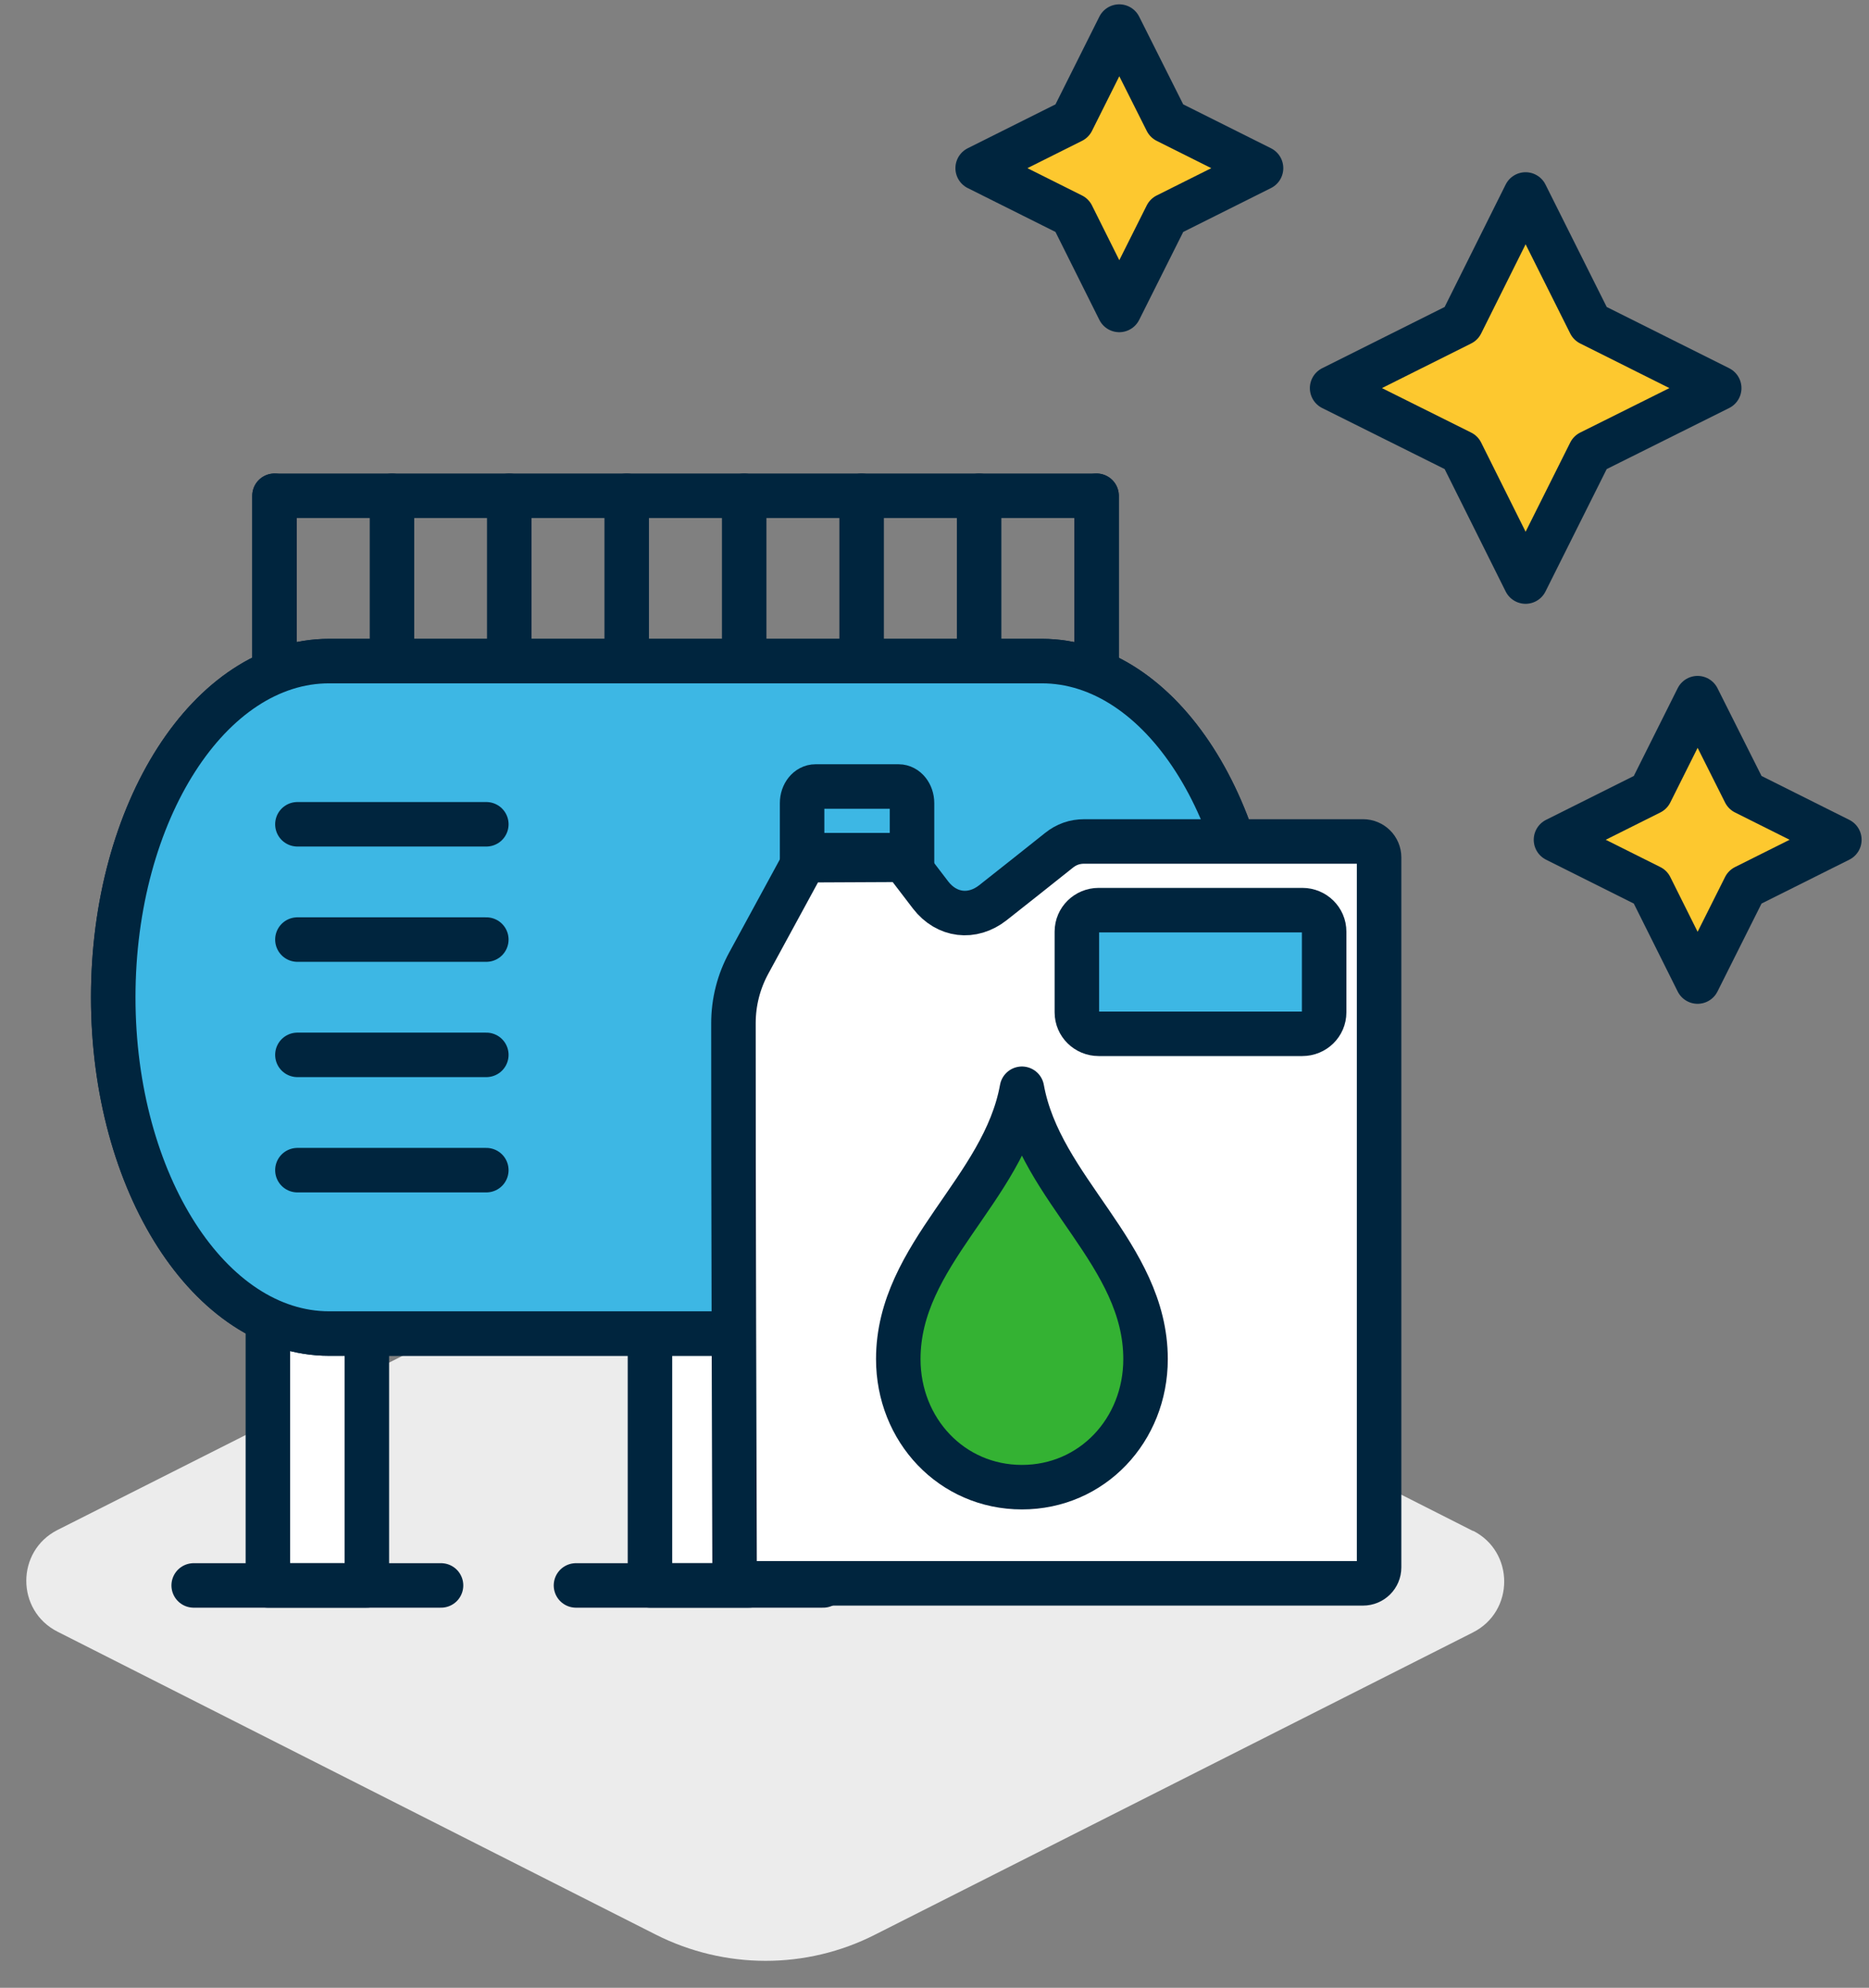 <?xml version="1.0" encoding="UTF-8"?>
<svg xmlns="http://www.w3.org/2000/svg" width="63" height="67" viewBox="0 0 63 67" fill="none">
  <rect x="0" y="0" width="63" height="67" fill="#808080" stroke="none"/>
  <path d="M49.658 51.606L29.493 41.395C27.166 40.219 24.418 40.212 22.098 41.395L1.938 51.569C0.536 52.279 0.536 54.285 1.938 54.996L22.104 65.207C24.431 66.383 27.179 66.389 29.499 65.207L49.652 55.021C51.054 54.31 51.054 52.304 49.652 51.594L49.658 51.606Z" fill="#ECECEC"></path>
  <path d="M57.222 23.532L58.819 26.714L62.001 28.305L58.819 29.896L57.222 33.084L55.631 29.896L52.449 28.305L55.631 26.714L57.222 23.532Z" fill="#FDC82F" stroke="#00253E" stroke-width="1.5" stroke-linecap="round" stroke-linejoin="round"></path>
  <path d="M37.728 0.896L39.325 4.077L42.507 5.668L39.325 7.259L37.728 10.447L36.137 7.259L32.955 5.668L36.137 4.077L37.728 0.896Z" fill="#FDC82F" stroke="#00253E" stroke-width="1.5" stroke-linecap="round" stroke-linejoin="round"></path>
  <path d="M51.424 6.555L53.6 10.906L57.951 13.082L53.6 15.251L51.424 19.602L49.255 15.251L44.903 13.082L49.255 10.906L51.424 6.555Z" fill="#FDC82F" stroke="#00253E" stroke-width="1.5" stroke-linecap="round" stroke-linejoin="round"></path>
  <path d="M9.03 44.948V53.438H12.366V44.948" fill="white"></path>
  <path d="M9.03 44.948V53.438H12.366V44.948" stroke="#00253E" stroke-width="1.5" stroke-linecap="round" stroke-linejoin="round"></path>
  <path d="M21.909 44.948V53.438H25.251V44.948" fill="white"></path>
  <path d="M21.909 44.948V53.438H25.251V44.948" stroke="#00253E" stroke-width="1.5" stroke-linecap="round" stroke-linejoin="round"></path>
  <path d="M6.529 53.438H14.866" stroke="#00253E" stroke-width="1.5" stroke-linecap="round" stroke-linejoin="round"></path>
  <path d="M19.415 53.438H27.746" stroke="#00253E" stroke-width="1.5" stroke-linecap="round" stroke-linejoin="round"></path>
  <path d="M35.115 22.282H11.095C7.073 22.282 3.817 27.355 3.817 33.615C3.817 39.875 7.079 44.948 11.095 44.948H35.115C39.137 44.948 42.392 39.875 42.392 33.615C42.392 27.355 39.131 22.282 35.115 22.282Z" stroke="#00253E" stroke-width="1.5" stroke-linecap="round" stroke-linejoin="round"></path>
  <path d="M9.253 22.646V16.71H36.963V22.646" stroke="#00253E" stroke-width="1.5" stroke-linecap="round" stroke-linejoin="round"></path>
  <path d="M11.095 22.282C7.073 22.282 3.817 27.355 3.817 33.615C3.817 39.875 7.079 44.948 11.095 44.948H35.115C39.137 44.948 42.392 39.875 42.392 33.615C42.392 27.355 39.131 22.282 35.115 22.282H11.095Z" fill="#3DB7E4" stroke="#00253E" stroke-width="1.5" stroke-linecap="round" stroke-linejoin="round"></path>
  <path d="M9.253 22.282V16.71" stroke="#00253E" stroke-width="1.5" stroke-linecap="round" stroke-linejoin="round"></path>
  <path d="M13.213 22.282V16.71" stroke="#00253E" stroke-width="1.5" stroke-linecap="round" stroke-linejoin="round"></path>
  <path d="M17.166 22.282V16.71" stroke="#00253E" stroke-width="1.5" stroke-linecap="round" stroke-linejoin="round"></path>
  <path d="M21.125 22.282V16.71" stroke="#00253E" stroke-width="1.5" stroke-linecap="round" stroke-linejoin="round"></path>
  <path d="M25.085 22.282V16.71" stroke="#00253E" stroke-width="1.5" stroke-linecap="round" stroke-linejoin="round"></path>
  <path d="M29.044 22.282V16.71" stroke="#00253E" stroke-width="1.5" stroke-linecap="round" stroke-linejoin="round"></path>
  <path d="M33.004 22.282V16.71" stroke="#00253E" stroke-width="1.5" stroke-linecap="round" stroke-linejoin="round"></path>
  <path d="M36.963 22.282V16.71" stroke="#00253E" stroke-width="1.5" stroke-linecap="round" stroke-linejoin="round"></path>
  <path d="M10.025 27.783H16.393" stroke="#00253E" stroke-width="1.5" stroke-linecap="round" stroke-linejoin="round"></path>
  <path d="M10.025 31.669H16.393" stroke="#00253E" stroke-width="1.5" stroke-linecap="round" stroke-linejoin="round"></path>
  <path d="M10.025 35.555H16.393" stroke="#00253E" stroke-width="1.5" stroke-linecap="round" stroke-linejoin="round"></path>
  <path d="M10.025 39.441H16.393" stroke="#00253E" stroke-width="1.5" stroke-linecap="round" stroke-linejoin="round"></path>
  <path d="M24.723 34.484C24.723 33.777 24.901 33.081 25.24 32.46C25.869 31.305 27.125 28.995 27.125 28.995L30.46 28.979C30.46 28.979 31.065 29.773 31.369 30.168C31.909 30.868 32.774 30.975 33.471 30.425C34.214 29.839 34.956 29.252 35.696 28.661C35.946 28.461 36.227 28.362 36.547 28.362C39.414 28.362 42.995 28.362 45.945 28.362C46.244 28.362 46.486 28.602 46.486 28.899V52.831C46.486 53.127 46.244 53.368 45.944 53.368H25.303C25.004 53.368 24.762 53.128 24.761 52.833C24.753 50.329 24.719 39.666 24.723 34.484Z" fill="white" stroke="#00253E" stroke-width="1.5" stroke-miterlimit="10"></path>
  <path d="M43.899 30.677H37.034C36.628 30.677 36.299 31.001 36.299 31.4V34.123C36.299 34.522 36.628 34.845 37.034 34.845H43.899C44.305 34.845 44.634 34.522 44.634 34.123V31.4C44.634 31.001 44.305 30.677 43.899 30.677Z" fill="#3DB7E4" stroke="#00253E" stroke-width="1.5" stroke-miterlimit="10"></path>
  <path d="M27.489 26.51H30.291C30.54 26.51 30.742 26.761 30.742 27.07V28.825H27.037V27.07C27.037 26.761 27.239 26.51 27.488 26.51H27.489Z" stroke="#00253E" stroke-width="1.5" stroke-miterlimit="10"></path>
  <path d="M34.447 36.697C33.831 40.111 30.279 42.271 30.279 45.809C30.279 48.204 32.082 50.126 34.447 50.126C36.812 50.126 38.614 48.204 38.614 45.809C38.614 42.271 35.063 40.111 34.447 36.697Z" fill="#34B233" stroke="#00253E" stroke-width="1.5" stroke-linecap="round" stroke-linejoin="round"></path>
</svg>
